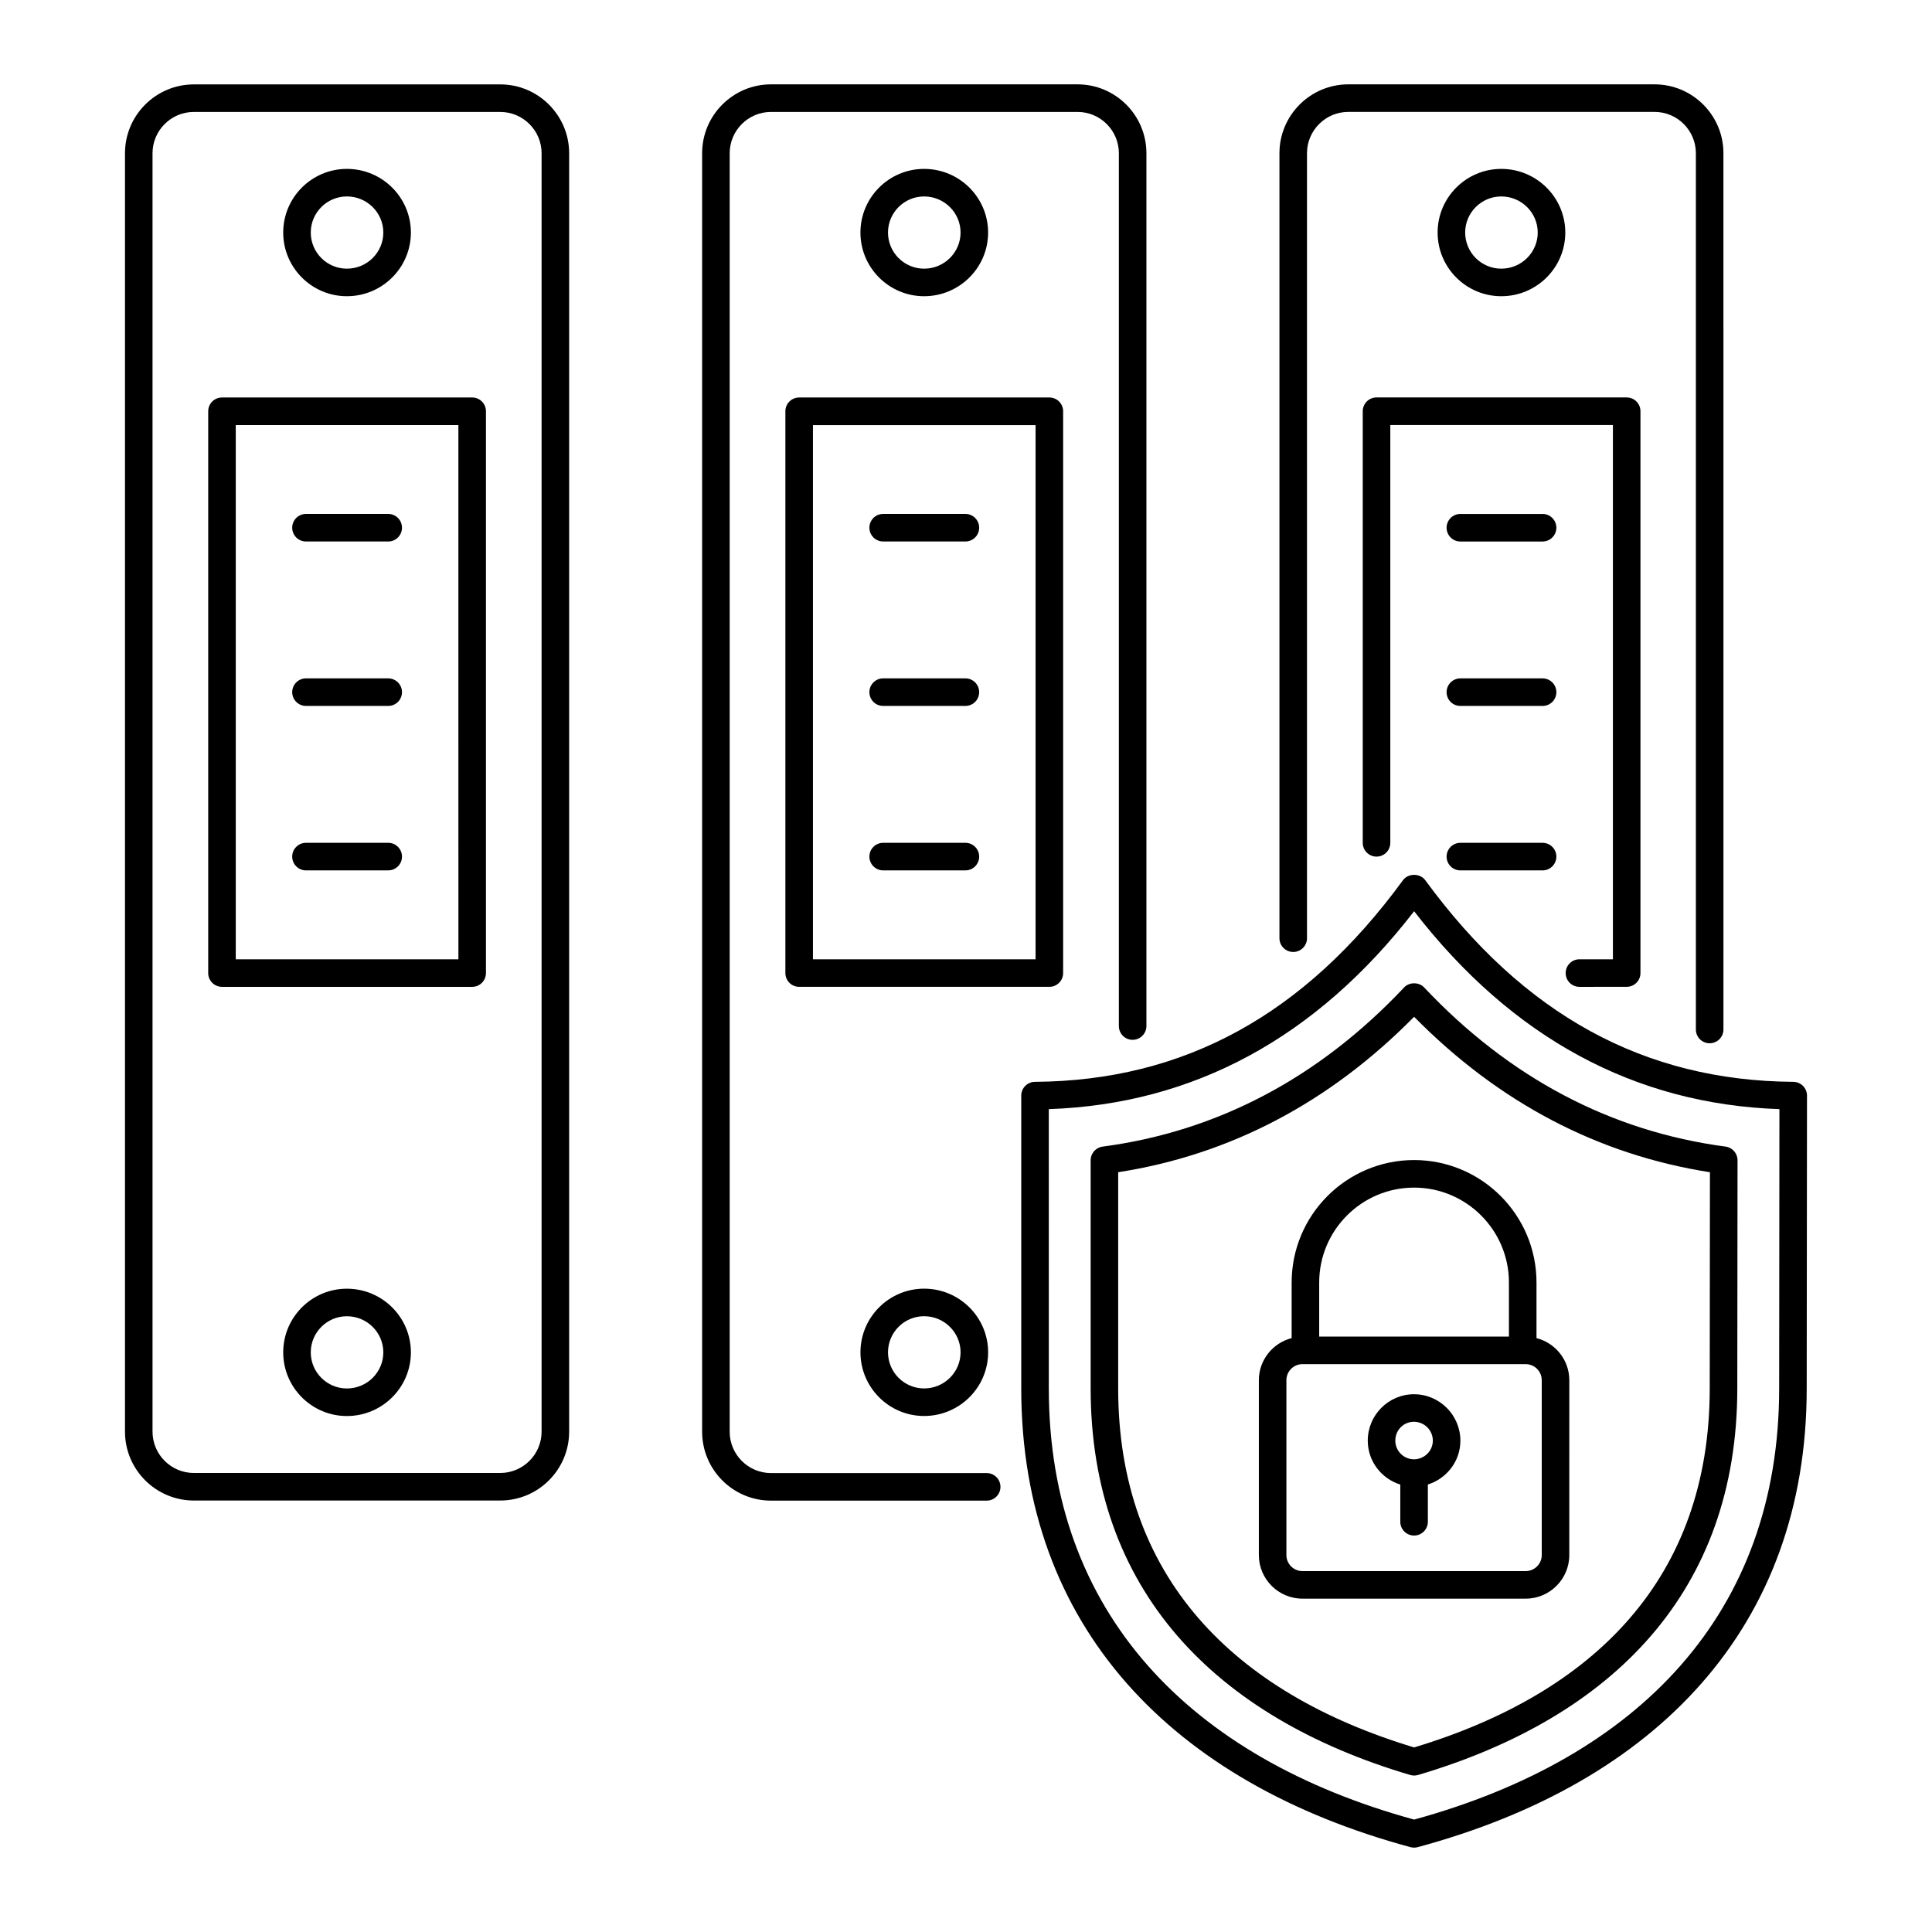 <?xml version="1.0" encoding="UTF-8"?>
<!-- Uploaded to: ICON Repo, www.svgrepo.com, Generator: ICON Repo Mixer Tools -->
<svg fill="#000000" width="800px" height="800px" version="1.1" viewBox="144 144 512 512" xmlns="http://www.w3.org/2000/svg">
 <g>
  <path d="m597.08 420.47c2.019 0 3.652-1.633 3.652-3.652l-0.004-232.21c0-10.066-8.188-18.254-18.254-18.254h-81.152c-10.066 0-18.254 8.188-18.254 18.254v208.02c0 2.019 1.633 3.652 3.652 3.652 2.019 0 3.652-1.633 3.652-3.652l-0.004-208.02c0-6.039 4.914-10.953 10.953-10.953h81.152c6.039 0 10.953 4.914 10.953 10.953v232.22c0 2.016 1.633 3.648 3.652 3.648z"/>
  <path d="m562.57 398.22c-2.019 0-3.652 1.633-3.652 3.652s1.633 3.652 3.652 3.652l12.516-0.004c2.019 0 3.652-1.633 3.652-3.652v-148.89c0-2.019-1.633-3.652-3.652-3.652h-66.293c-2.019 0-3.652 1.633-3.652 3.652v114.38c0 2.019 1.633 3.652 3.652 3.652 2.019 0 3.652-1.633 3.652-3.652v-110.73h58.992v141.59z"/>
  <path d="m552.8 280.2h-21.785c-2.019 0-3.652 1.633-3.652 3.652 0 2.019 1.633 3.652 3.652 3.652h21.785c2.019 0 3.652-1.633 3.652-3.652 0-2.019-1.633-3.652-3.652-3.652z"/>
  <path d="m552.8 323.78h-21.785c-2.019 0-3.652 1.633-3.652 3.652 0 2.019 1.633 3.652 3.652 3.652h21.785c2.019 0 3.652-1.633 3.652-3.652 0-2.019-1.633-3.652-3.652-3.652z"/>
  <path d="m552.8 367.36h-21.785c-2.019 0-3.652 1.633-3.652 3.652 0 2.019 1.633 3.652 3.652 3.652h21.785c2.019 0 3.652-1.633 3.652-3.652 0-2.019-1.633-3.652-3.652-3.652z"/>
  <path d="m558.82 205.63c0-9.305-7.609-16.871-16.961-16.871-9.305 0-16.875 7.566-16.875 16.871 0 9.305 7.57 16.871 16.875 16.871 9.352 0 16.961-7.566 16.961-16.871zm-26.535 0c0-5.277 4.293-9.57 9.574-9.57 5.328 0 9.656 4.293 9.656 9.57s-4.332 9.57-9.656 9.57c-5.281 0-9.574-4.293-9.574-9.57z"/>
  <path d="m444.16 419.56c2.019 0 3.652-1.633 3.652-3.652v-231.3c0-10.066-8.188-18.254-18.254-18.254h-81.23c-10.066 0-18.254 8.188-18.254 18.254v338.82c0 10.066 8.188 18.254 18.254 18.254h57.152c2.019 0 3.652-1.633 3.652-3.652s-1.633-3.652-3.652-3.652h-57.152c-6.039 0-10.953-4.914-10.953-10.953v-338.81c0-6.039 4.914-10.953 10.953-10.953h81.23c6.039 0 10.953 4.914 10.953 10.953v231.3c0 2.019 1.633 3.652 3.648 3.652z"/>
  <path d="m425.74 401.88v-148.89c0-2.019-1.633-3.652-3.652-3.652h-66.301c-2.019 0-3.652 1.633-3.652 3.652v148.88c0 2.019 1.633 3.652 3.652 3.652h66.301c2.019 0 3.652-1.633 3.652-3.648zm-7.301-3.652h-59v-141.58h59z"/>
  <path d="m378.05 287.5h21.789c2.019 0 3.652-1.633 3.652-3.652 0-2.019-1.633-3.652-3.652-3.652h-21.789c-2.019 0-3.652 1.633-3.652 3.652 0.004 2.019 1.637 3.652 3.652 3.652z"/>
  <path d="m378.05 331.08h21.789c2.019 0 3.652-1.633 3.652-3.652 0-2.019-1.633-3.652-3.652-3.652h-21.789c-2.019 0-3.652 1.633-3.652 3.652 0.004 2.019 1.637 3.652 3.652 3.652z"/>
  <path d="m378.05 374.66h21.789c2.019 0 3.652-1.633 3.652-3.652 0-2.019-1.633-3.652-3.652-3.652h-21.789c-2.019 0-3.652 1.633-3.652 3.652 0.004 2.019 1.637 3.652 3.652 3.652z"/>
  <path d="m405.86 205.63c0-9.305-7.609-16.871-16.965-16.871-9.301 0-16.871 7.566-16.871 16.871 0 9.305 7.57 16.871 16.871 16.871 9.355 0 16.965-7.566 16.965-16.871zm-26.531 0c0-5.277 4.293-9.57 9.57-9.57 5.328 0 9.66 4.293 9.66 9.57s-4.336 9.57-9.66 9.57c-5.277 0-9.57-4.293-9.57-9.57z"/>
  <path d="m372.03 502.38c0 9.305 7.57 16.871 16.871 16.871 9.355 0 16.965-7.566 16.965-16.871 0-9.305-7.609-16.871-16.965-16.871-9.305 0.004-16.871 7.566-16.871 16.871zm26.531 0c0 5.277-4.336 9.57-9.66 9.57-5.277 0-9.57-4.293-9.57-9.57 0-5.277 4.293-9.57 9.57-9.57 5.324 0.004 9.66 4.297 9.66 9.57z"/>
  <path d="m294.83 523.4v-338.78c0-10.066-8.188-18.254-18.254-18.254h-81.199c-10.066 0-18.254 8.188-18.254 18.254v338.78c0 10.066 8.188 18.254 18.254 18.254h81.199c10.062 0 18.254-8.188 18.254-18.254zm-110.41 0v-338.78c0-6.039 4.914-10.953 10.953-10.953h81.199c6.039 0 10.953 4.914 10.953 10.953v338.78c0 6.039-4.914 10.953-10.953 10.953h-81.199c-6.039 0-10.953-4.914-10.953-10.953z"/>
  <path d="m269.13 249.34h-66.301c-2.019 0-3.652 1.633-3.652 3.652v148.88c0 2.019 1.633 3.652 3.652 3.652h66.301c2.019 0 3.652-1.633 3.652-3.652v-148.89c0-2.016-1.633-3.648-3.652-3.648zm-3.648 148.88h-59.004v-141.58h59z"/>
  <path d="m225.09 287.5h21.789c2.019 0 3.652-1.633 3.652-3.652 0-2.019-1.633-3.652-3.652-3.652h-21.789c-2.019 0-3.652 1.633-3.652 3.652 0 2.019 1.633 3.652 3.652 3.652z"/>
  <path d="m225.09 331.08h21.789c2.019 0 3.652-1.633 3.652-3.652 0-2.019-1.633-3.652-3.652-3.652h-21.789c-2.019 0-3.652 1.633-3.652 3.652 0 2.019 1.633 3.652 3.652 3.652z"/>
  <path d="m225.09 374.66h21.789c2.019 0 3.652-1.633 3.652-3.652 0-2.019-1.633-3.652-3.652-3.652h-21.789c-2.019 0-3.652 1.633-3.652 3.652 0 2.019 1.633 3.652 3.652 3.652z"/>
  <path d="m235.93 222.5c9.352 0 16.961-7.566 16.961-16.871 0-9.305-7.609-16.871-16.961-16.871-9.305 0-16.875 7.566-16.875 16.871 0 9.305 7.57 16.871 16.875 16.871zm0-26.441c5.328 0 9.656 4.293 9.656 9.57s-4.332 9.57-9.656 9.57c-5.281 0-9.574-4.293-9.574-9.57s4.293-9.57 9.574-9.57z"/>
  <path d="m235.93 485.52c-9.305 0-16.875 7.566-16.875 16.871 0 9.305 7.57 16.871 16.875 16.871 9.352 0 16.961-7.566 16.961-16.871 0-9.309-7.609-16.871-16.961-16.871zm0 26.438c-5.281 0-9.574-4.293-9.574-9.57 0-5.277 4.293-9.57 9.574-9.57 5.328 0 9.656 4.293 9.656 9.57 0.004 5.277-4.328 9.57-9.656 9.57z"/>
  <path d="m619.25 430.7c-39.547-0.285-71.453-17.77-97.543-53.441-1.375-1.883-4.519-1.883-5.898 0-26.086 35.672-57.996 53.156-97.543 53.441-2.008 0.016-3.625 1.648-3.625 3.652v77.586c0 63.414 40.281 104.61 103.16 121.58 0.312 0.082 0.633 0.125 0.953 0.125 0.32 0 0.637-0.043 0.953-0.129 63.156-17.035 103.09-58.25 103.09-121.57l0.078-77.586c0-2.012-1.621-3.644-3.629-3.656zm-3.754 81.238c0 59.57-37.219 97.941-96.738 114.27-59.273-16.266-96.812-54.66-96.812-114.27l-0.004-74.008c38.371-1.312 70.906-18.93 96.812-52.445 25.91 33.512 58.441 51.133 96.812 52.445z"/>
  <path d="m516.1 405.69c-22.57 23.945-49.449 38.141-79.898 42.176-1.816 0.242-3.168 1.789-3.168 3.621v60.453c0 53.289 32.77 87.102 84.688 102.45 0.336 0.102 0.684 0.148 1.035 0.148 0.348 0 0.699-0.051 1.035-0.148 51.578-15.254 84.609-48.66 84.609-102.46l0.062-60.438c0.004-1.832-1.355-3.387-3.168-3.629-30.43-4.035-57.305-18.227-79.879-42.176-1.383-1.469-3.941-1.469-5.316 0zm80.996 106.24c0 50.262-30.598 80.746-78.344 95.156-48.039-14.504-78.422-45.359-78.422-95.141v-57.293c29.668-4.621 56.02-18.469 78.422-41.191 22.402 22.727 48.746 36.57 78.398 41.191z"/>
  <path d="m486.3 483.87v14.742c-4.981 1.281-8.691 5.777-8.691 11.156v46.34c0 6.367 5.184 11.551 11.555 11.551h59.156c6.375 0 11.559-5.184 11.559-11.551l0.004-46.34c0-5.379-3.711-9.875-8.695-11.156v-14.742c0-17.891-14.555-32.445-32.441-32.445-17.891 0-32.445 14.555-32.445 32.445zm66.277 25.898v46.34c0 2.348-1.91 4.25-4.258 4.25h-59.156c-2.348 0-4.254-1.902-4.254-4.25v-46.34c0-2.348 1.906-4.258 4.254-4.258h0.754c0.012 0 0.023 0.008 0.035 0.008h57.582c0.012 0 0.023-0.008 0.035-0.008h0.754c2.344 0 4.254 1.91 4.254 4.258zm-8.695-25.898v14.34h-50.281v-14.34c0-13.863 11.281-25.141 25.141-25.141 13.863 0 25.141 11.277 25.141 25.141z"/>
  <path d="m518.71 513.49c-6.75 0-12.238 5.519-12.238 12.301 0 5.484 3.644 10.082 8.621 11.637v9.855c0 2.019 1.633 3.652 3.652 3.652s3.652-1.633 3.652-3.652v-9.871c4.977-1.57 8.621-6.152 8.621-11.621-0.008-6.785-5.523-12.301-12.309-12.301zm0 17.238c-2.723 0-4.938-2.219-4.938-4.941 0-2.801 2.168-5 4.938-5 2.758 0 5.004 2.238 5.004 5-0.004 2.727-2.246 4.941-5.004 4.941z"/>
 </g>
</svg>